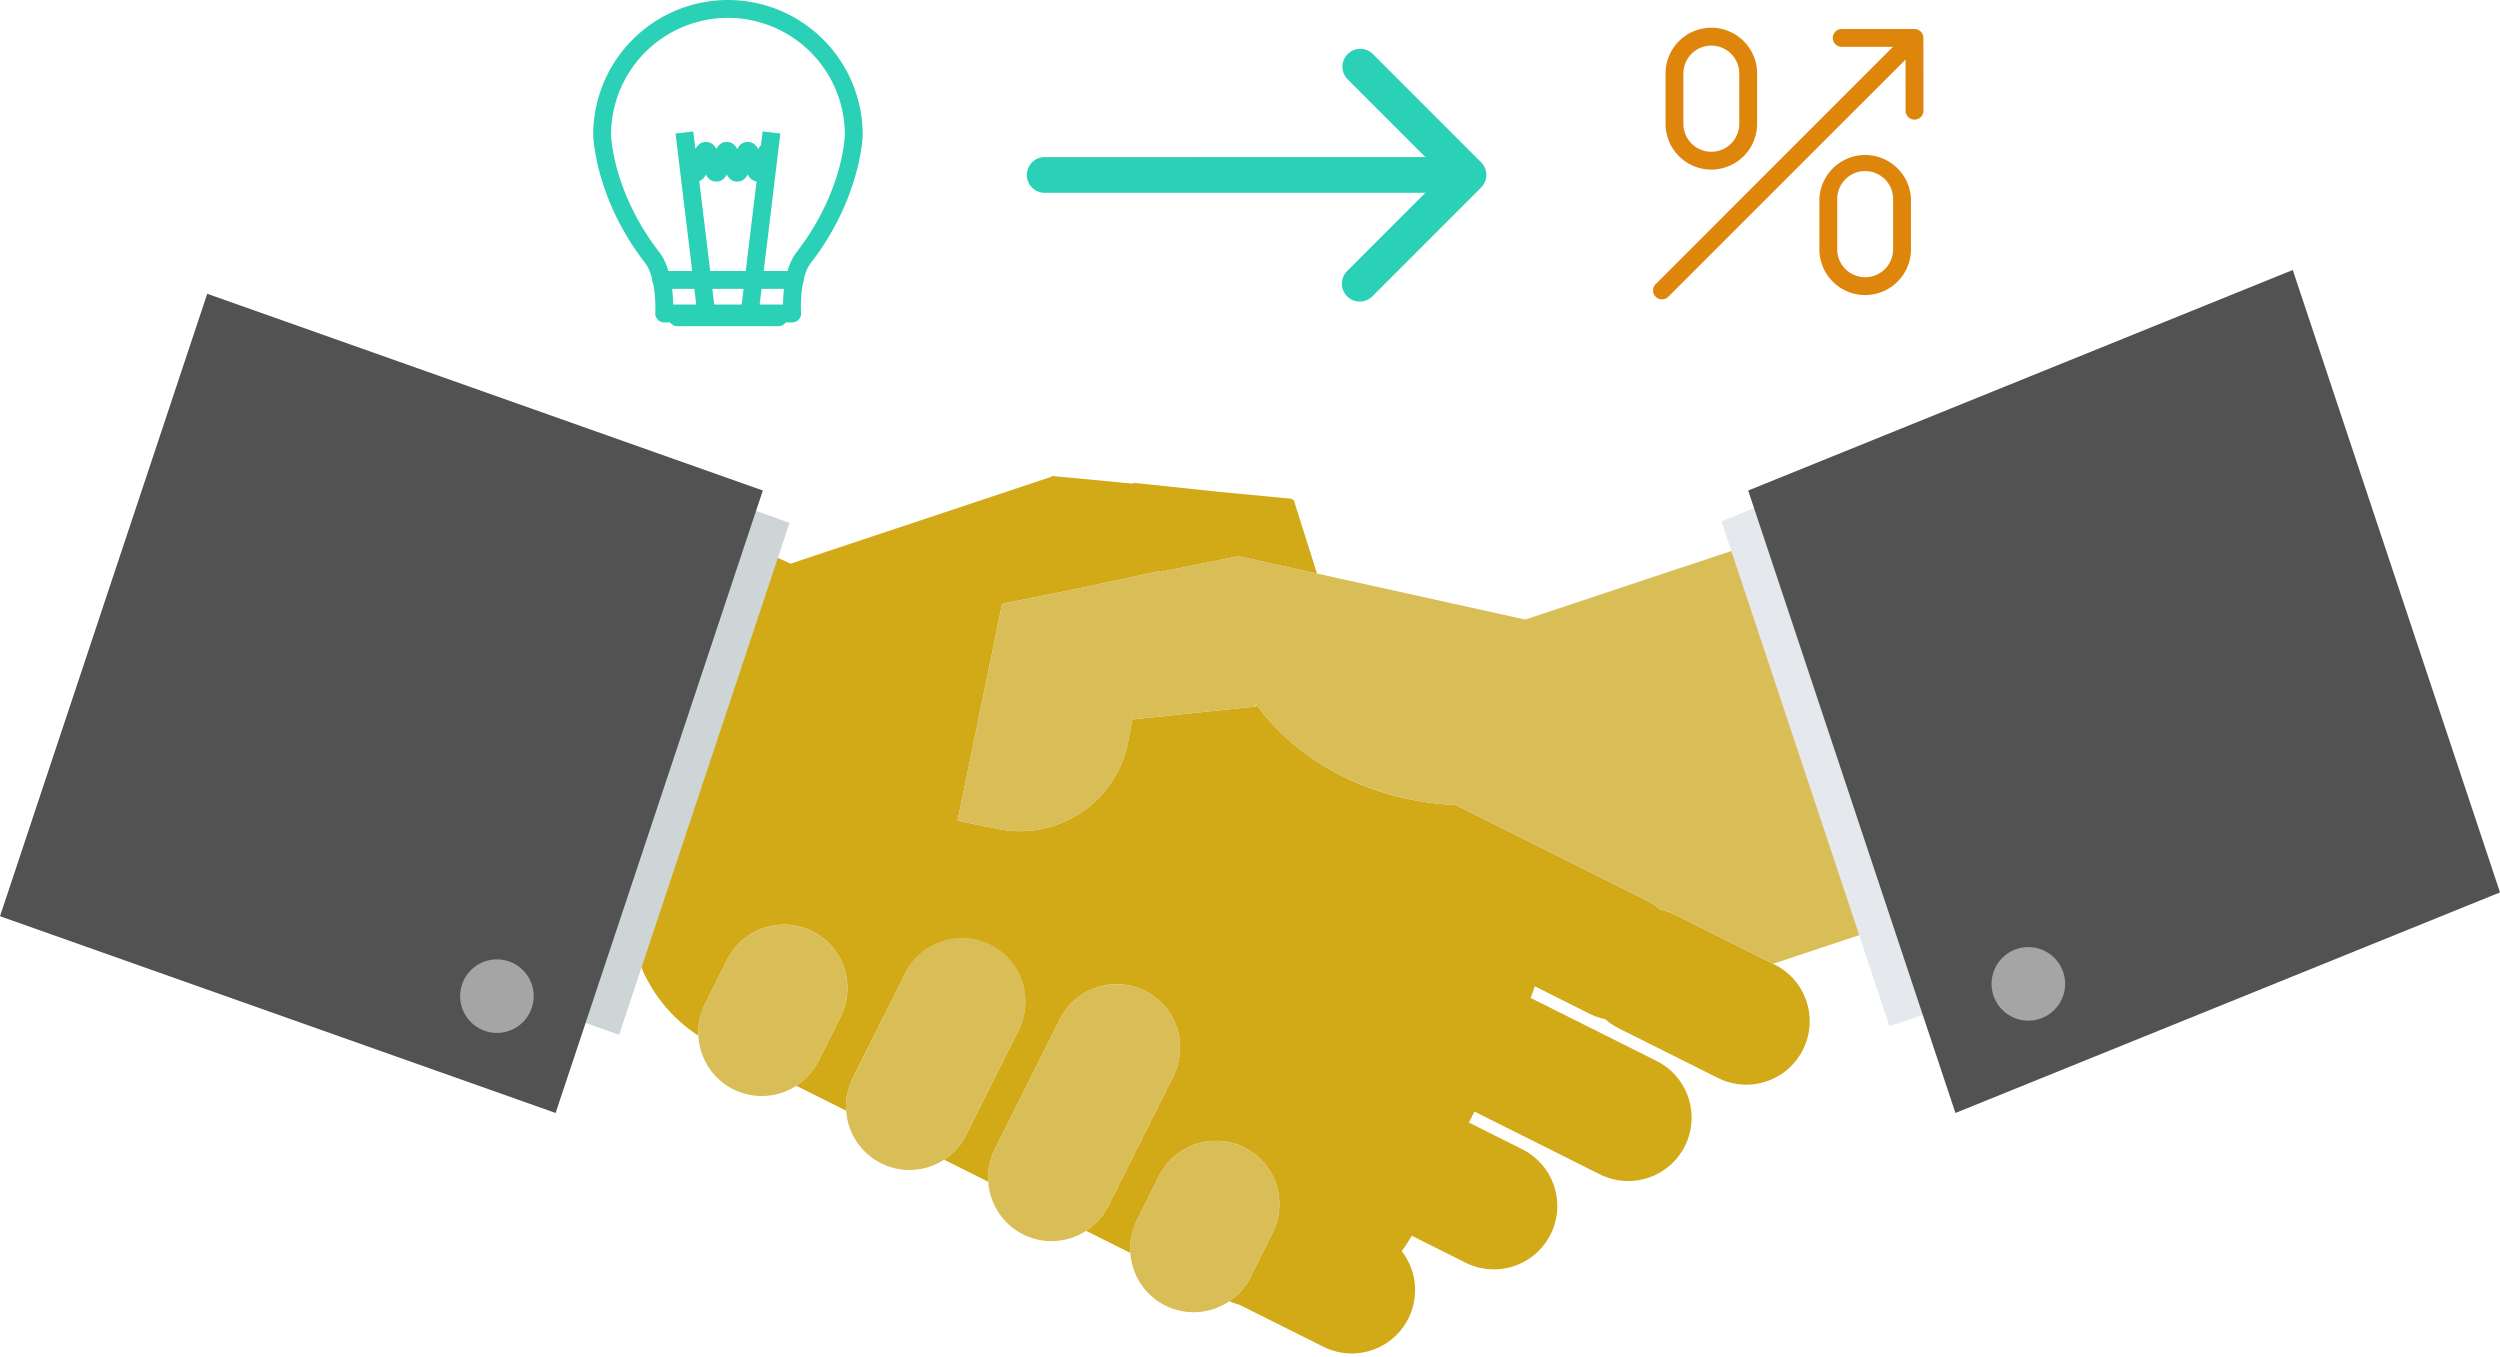 <svg viewBox="0 0 105 57" xmlns="http://www.w3.org/2000/svg" fill-rule="evenodd" clip-rule="evenodd" stroke-linejoin="round" stroke-miterlimit="2">
  <path d="M74.582 40.535l-4.217-2.112a2.734 2.734 0 00-.64-.222 2.654 2.654 0 00-.559-.379l-8.027-4.016a11.955 11.955 0 01-2.084-.267c-2.704-.599-4.92-2.065-6.25-3.901l-.065-.03.008.067-5.193.542-.189.994a4.623 4.623 0 01-5.449 3.605l-1.509-.308-.187-.051.52-2.53 1.341-6.534.074-.014-.01-.032 3.114-.626 3.461-.735-.007.039 3.251-.654.007-.02.041.01.074-.015.003.031 3.224.713-.981-3.101-.076-.008.009-.031-3.129-.299-3.555-.376.012.039-3.424-.324v.031l-10.971 3.653-2.556-1.19-7.184 15.276 3.1 1.605a6.308 6.308 0 002.774 4.132c-.021-.44.065-.894.278-1.318l.936-1.872a2.662 2.662 0 014.763 2.383l-.937 1.872a2.676 2.676 0 01-.933 1.039l2.103 1.05a2.64 2.64 0 01.271-1.367l2.218-4.423a2.662 2.662 0 014.761 2.382l-2.217 4.425a2.62 2.62 0 01-.928 1.038l1.864.932a2.638 2.638 0 01.271-1.365l2.736-5.466a2.665 2.665 0 013.574-1.188 2.667 2.667 0 011.189 3.573l-2.735 5.462c-.22.44-.545.789-.932 1.041l1.865.932a2.637 2.637 0 01.272-1.369l.935-1.871a2.666 2.666 0 013.575-1.189 2.663 2.663 0 011.191 3.572l-.938 1.872a2.62 2.62 0 01-.888 1.01 6.9 6.9 0 00.426.147l3.525 1.762a2.66 2.66 0 003.292-4.014c.153-.201.293-.42.425-.646l2.258 1.131a2.662 2.662 0 102.382-4.763l-2.239-1.122.232-.462 5.265 2.637a2.665 2.665 0 003.573-1.189 2.665 2.665 0 00-1.19-3.574l-5.29-2.647c.068-.162.122-.324.176-.489l2.319 1.163c.207.103.424.173.639.219.167.148.355.274.561.38l4.218 2.112a2.663 2.663 0 002.383-4.762z" fill="#d2a916" fill-rule="nonzero"/>
  <path d="M52.262 48.198a2.666 2.666 0 00-3.575 1.189l-.935 1.871a2.665 2.665 0 001.19 3.574 2.665 2.665 0 003.573-1.19l.938-1.872a2.663 2.663 0 00-1.191-3.572zM34.122 39.119a2.662 2.662 0 00-3.575 1.188l-.936 1.872a2.662 2.662 0 104.762 2.383l.937-1.872a2.661 2.661 0 00-1.188-3.571zM48.093 41.619a2.665 2.665 0 00-3.574 1.188l-2.736 5.466a2.662 2.662 0 104.764 2.381l2.735-5.462a2.667 2.667 0 00-1.189-3.573zM41.603 39.672a2.66 2.66 0 00-3.571 1.189l-2.218 4.423a2.665 2.665 0 001.192 3.573 2.658 2.658 0 003.57-1.189l2.217-4.425a2.662 2.662 0 00-1.19-3.571zM81.15 20.334l-17.09 5.688-11.97-2.645-.003-.031-.074.015-.041-.01-.007.02-3.251.654.007-.039-3.461.735-3.114.626.01.032-.074.014-1.861 9.064.187.051 1.509.308a4.623 4.623 0 005.449-3.605l.189-.994 5.193-.542-.015-.132c.684.972 1.616 1.843 2.737 2.544l.024.015c.122.074.243.149.369.219l.057.03c.115.069.233.13.351.191l.093.046c.109.053.22.109.334.16l.132.059c.103.046.205.089.31.133l.176.068c.093.037.184.073.281.109.073.026.152.051.227.076.082.029.162.057.243.081.099.031.199.06.297.088l.192.056c.165.042.331.082.499.121.172.039.344.071.517.101l.068.01c.153.026.305.051.456.07l.039.004c.163.022.326.038.488.052h.004c.173.013.344.024.512.03l8.027 4.016c.207.103.394.235.559.379.216.047.431.118.64.222l4.109 2.056 12.048-4.008-5.372-16.137z" fill="#d9bd57" fill-rule="nonzero"/>
  <path d="M79.357 43.096l12.182-4.052.791-25.459-20.028 8.317 7.055 21.194z" fill="#e5e8ec" fill-rule="nonzero"/>
  <path d="M82.128 46.745L105 37.481l-8.704-26.142-22.872 9.263 8.704 26.143z" fill="#525252" fill-rule="nonzero"/>
  <path d="M26.003 43.463L5.332 36.089l7.159-21.504 20.67 7.374-7.158 21.504z" fill="#cdd5d7" fill-rule="nonzero"/>
  <path d="M23.336 46.745L0 38.481l8.704-26.142 23.335 8.263-8.703 26.143z" fill="#525252" fill-rule="nonzero"/>
  <path d="M22.415 41.838a1.544 1.544 0 11-3.088 0 1.544 1.544 0 013.088 0zM86.735 41.323a1.544 1.544 0 11-3.089 0 1.544 1.544 0 013.089 0z" fill="#a5a5a5" fill-rule="nonzero"/>
  <path d="M28.274 12.791h4.614c.003-.558.083-1.549.552-2.178 1.986-2.556 2.044-4.931 2.044-4.954A4.915 4.915 0 0030.574.75a4.915 4.915 0 00-4.91 4.909c0 .023.059 2.398 2.039 4.949.47.625.56 1.628.571 2.183zm4.998.75h-5.378a.377.377 0 01-.374-.398c.024-.394-.005-1.538-.413-2.081-2.133-2.746-2.193-5.378-2.193-5.403A5.666 5.666 0 0130.574 0a5.666 5.666 0 015.66 5.659c0 .025-.06 2.658-2.197 5.409-.402.538-.418 1.678-.391 2.071a.373.373 0 01-.374.402z" fill="#2ad1b7" fill-rule="nonzero"/>
  <path d="M33.373 12.133h-5.599a.375.375 0 010-.75h5.599a.374.374 0 110 .75zM32.695 13.701h-4.243a.375.375 0 010-.75h4.243a.374.374 0 110 .75z" fill="#2ad1b7" fill-rule="nonzero"/>
  <path d="M29.276 13.072l-.903-7.463.744-.09.904 7.463-.745.09zM31.871 13.072l-.744-.09.904-7.463.744.09-.904 7.463z" fill="#2ad1b7" fill-rule="nonzero"/>
  <path d="M31.845 7.626c-.223 0-.355-.13-.441-.299-.086.169-.217.299-.44.299-.222 0-.353-.128-.439-.296-.086.168-.217.296-.438.296-.22 0-.351-.127-.437-.293-.086.166-.216.293-.436.293-.406 0-.509-.43-.584-.744a1.74 1.74 0 00-.081-.279c.021.036.102.11.226.11v-.75c.221 0 .352.128.438.294.085-.166.216-.294.437-.294.22 0 .352.128.437.295.085-.167.217-.295.437-.295.222 0 .354.13.44.298.086-.168.217-.298.44-.298s.355.131.441.3c.086-.169.217-.3.441-.3v.75a.27.27 0 00.225-.109c-.024.042-.059.19-.081.279-.076.313-.179.743-.585.743zM57.109 12.666a.75.75 0 01-.53-1.28l4.036-4.039-4.036-4.037a.751.751 0 011.061-1.061l4.566 4.568a.75.75 0 010 1.06l-4.566 4.569a.745.745 0 01-.531.22z" fill="#2ad1b7" fill-rule="nonzero"/>
  <path d="M43.876 8.099a.75.75 0 010-1.5l16.558-.002a.75.75 0 010 1.5l-16.558.002z" fill="#2ad1b7" fill-rule="nonzero"/>
  <path d="M71.875 1.916c-.647 0-1.172.525-1.172 1.172v2.113a1.173 1.173 0 002.346 0V3.088c0-.647-.527-1.172-1.174-1.172zm0 5.207a1.924 1.924 0 01-1.922-1.922V3.088a1.923 1.923 0 013.846 0v2.113a1.926 1.926 0 01-1.924 1.922zM78.337 7.185c-.647 0-1.173.526-1.173 1.174v2.111a1.173 1.173 0 002.347 0V8.359c0-.648-.527-1.174-1.174-1.174zm0 5.207a1.923 1.923 0 01-1.923-1.922V8.359a1.925 1.925 0 013.847 0v2.111a1.924 1.924 0 01-1.924 1.922zM80.41 5.025a.376.376 0 01-.376-.375l-.001-2.682-2.682-.001a.374.374 0 11.001-.75l3.056.001c.207 0 .375.168.375.375l.001 3.057a.374.374 0 01-.374.375z" fill="#de860b" fill-rule="nonzero"/>
  <path d="M69.803 12.574a.367.367 0 01-.264-.111.374.374 0 010-.53L79.727 1.744a.377.377 0 01.531 0 .377.377 0 010 .531L70.069 12.463a.375.375 0 01-.266.111z" fill="#de860b" fill-rule="nonzero"/>
</svg>
